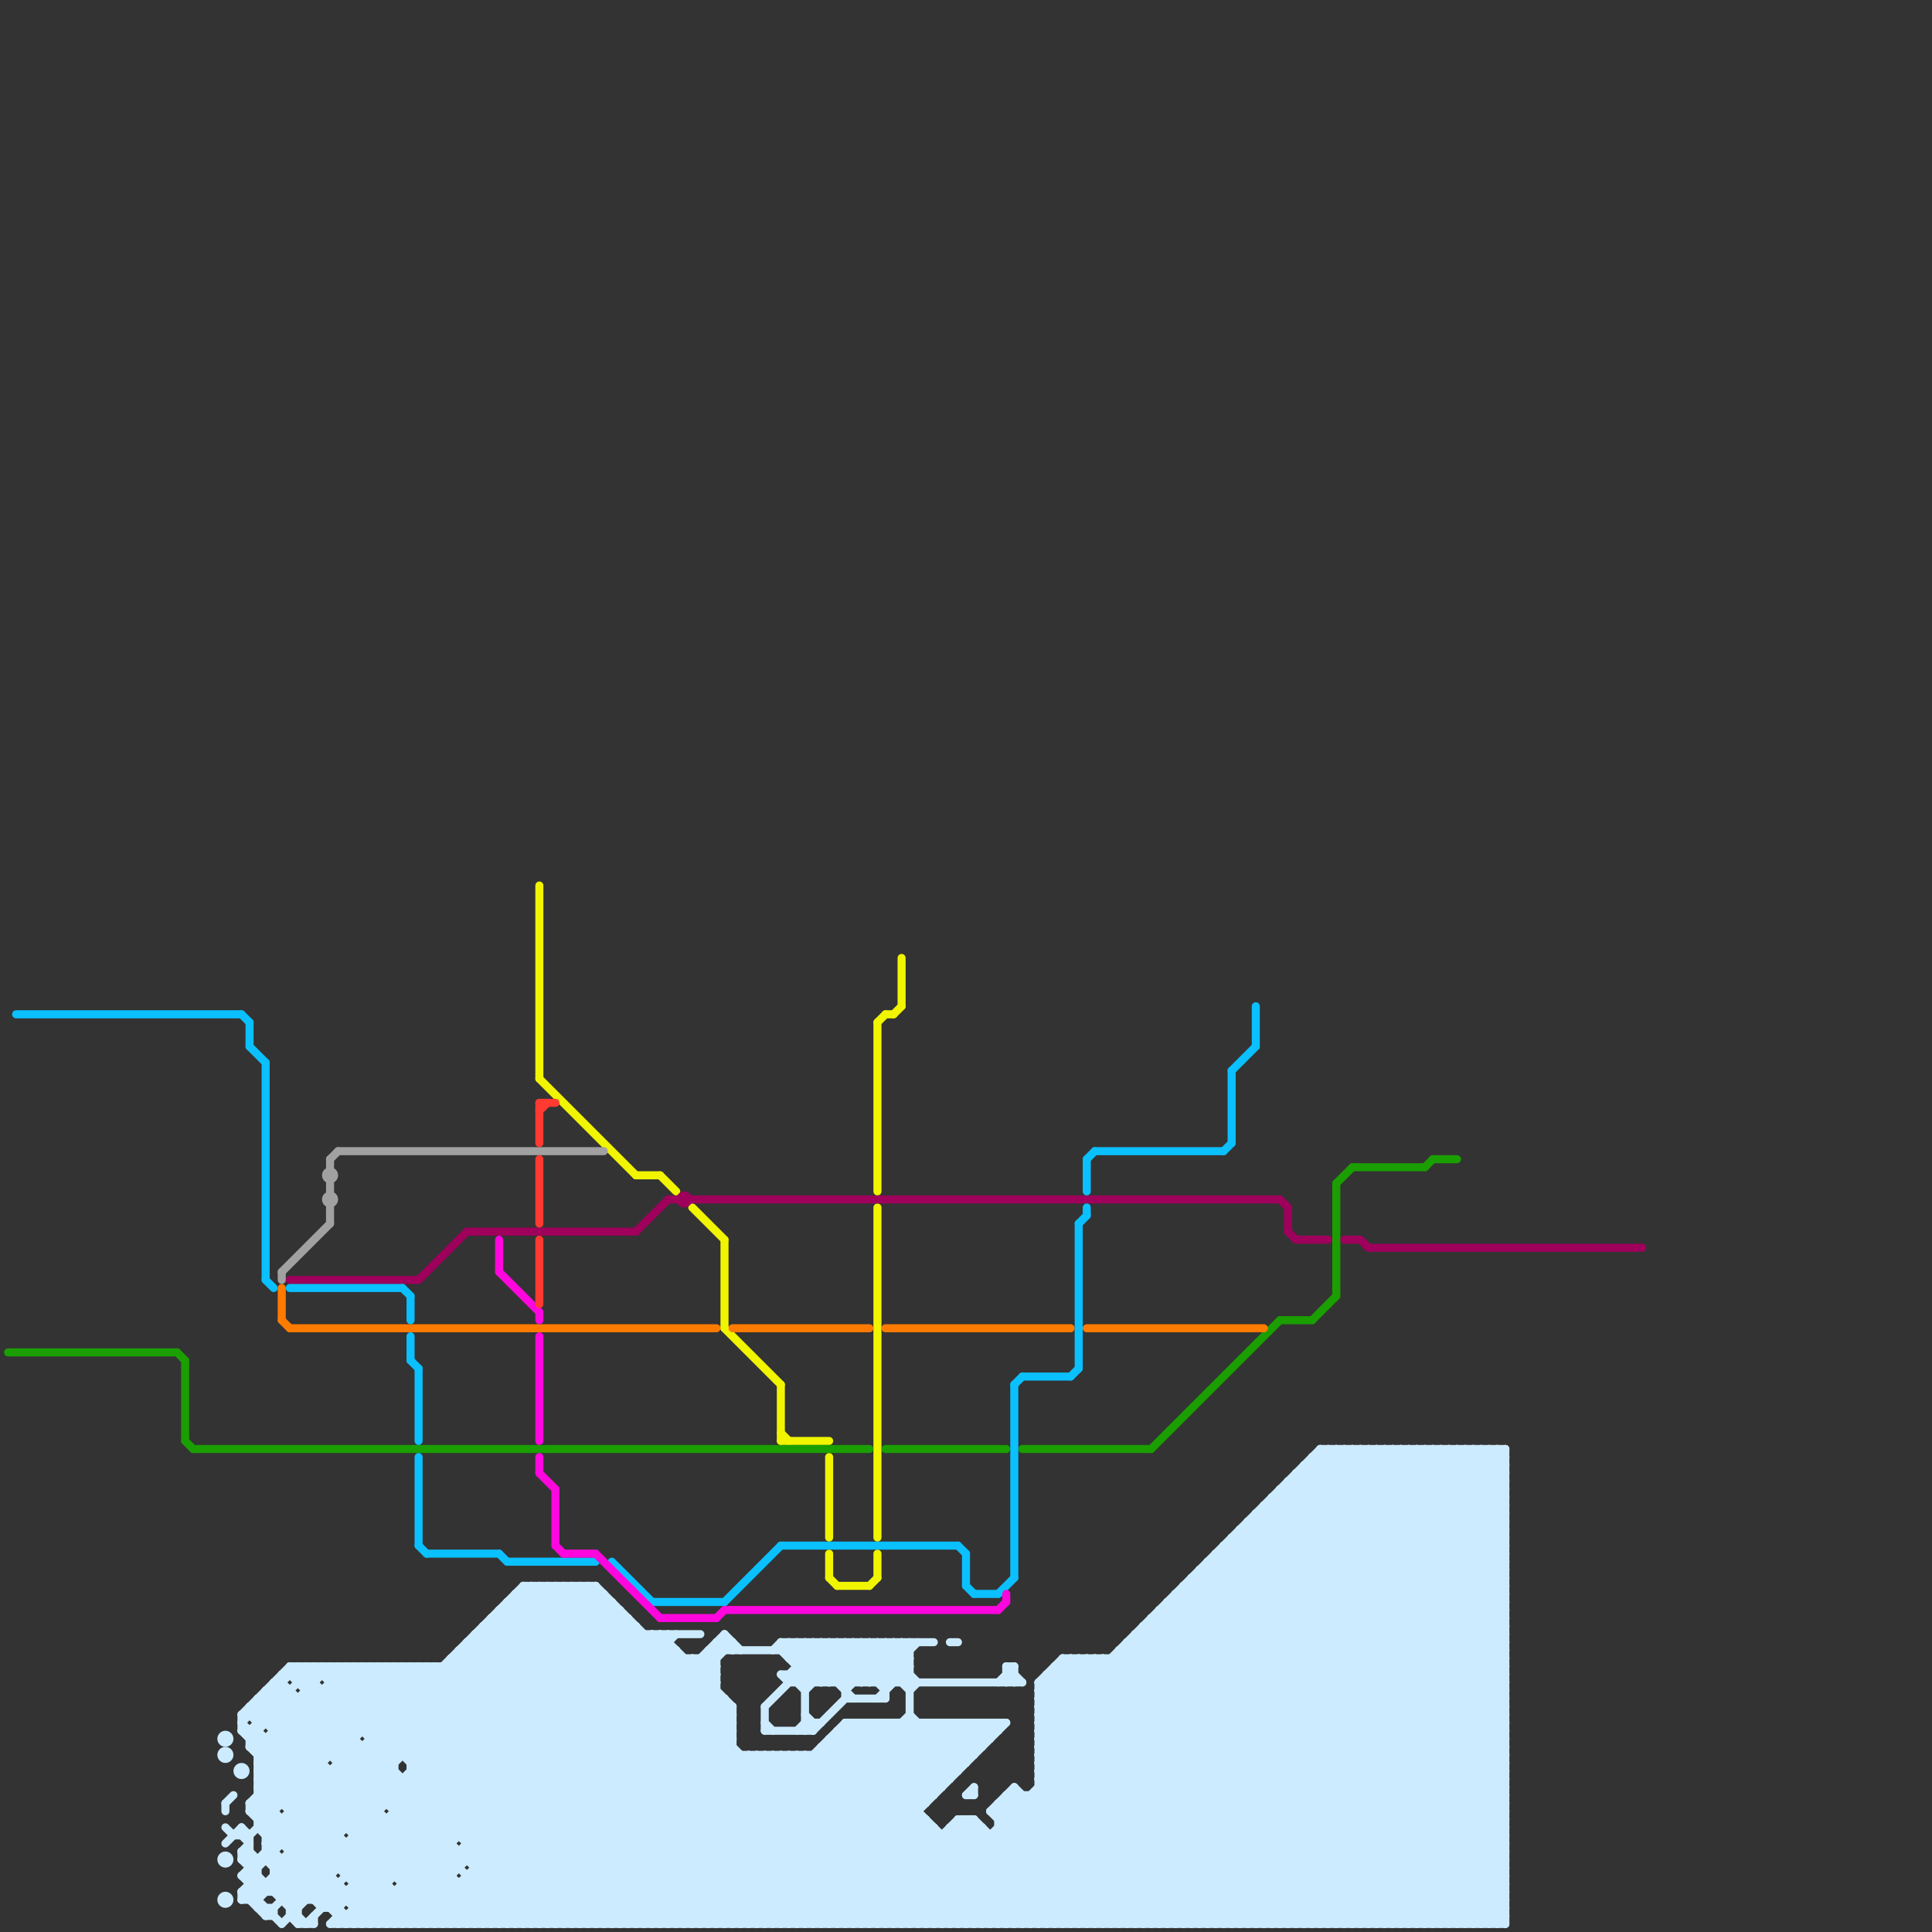 
<svg version="1.1" xmlns="http://www.w3.org/2000/svg" viewBox="0 0 240 240">
<rect x="0" y="0" width="240" height="240" fill="#333333" stroke="none"/>
<style>text { font: 1px Helvetica; font-weight: 600; white-space: pre; dominant-baseline: central; } line { stroke-width: 1; fill: none; stroke-linecap: round; stroke-linejoin: round; } .c0 { stroke: #ccebff } .c1 { stroke: #f1f500 } .c2 { stroke: #1a9e00 } .c3 { stroke: #9e005c } .c4 { stroke: #ff7b00 } .c5 { stroke: #a1a1a1 } .c6 { stroke: #0ac0ff } .c7 { stroke: #fe06dd } .c8 { stroke: #ff3a30 } .w1 { stroke-width: 1; }.l1 { stroke-dasharray: 1 1.5; stroke-linecap: square; }</style><defs><g id="ct-xf"><circle r="0.5" fill="#fff" stroke="#000" stroke-width="0.2"/></g><g id="ct"><circle r="0.5" fill="#fff" stroke="#000" stroke-width="0.1"/></g></defs><line class="c0 " x1="72" y1="239" x2="93" y2="218"/><line class="c0 " x1="132" y1="207" x2="164" y2="239"/><line class="c0 " x1="182" y1="180" x2="182" y2="239"/><line class="c0 " x1="34" y1="234" x2="37" y2="237"/><line class="c0 " x1="46" y1="207" x2="46" y2="239"/><line class="c0 " x1="156" y1="188" x2="156" y2="239"/><line class="c0 " x1="42" y1="220" x2="61" y2="239"/><line class="c0 " x1="48" y1="207" x2="80" y2="239"/><line class="c0 " x1="150" y1="194" x2="150" y2="239"/><line class="c0 " x1="100" y1="209" x2="105" y2="204"/><line class="c0 " x1="107" y1="214" x2="107" y2="239"/><line class="c0 " x1="44" y1="237" x2="187" y2="237"/><line class="c0 " x1="98" y1="218" x2="119" y2="239"/><line class="c0 " x1="164" y1="181" x2="187" y2="204"/><line class="c0 " x1="44" y1="233" x2="77" y2="200"/><line class="c0 " x1="43" y1="232" x2="76" y2="199"/><line class="c0 " x1="166" y1="180" x2="166" y2="239"/><line class="c0 " x1="103" y1="216" x2="123" y2="216"/><line class="c0 " x1="105" y1="204" x2="105" y2="211"/><line class="c0 " x1="117" y1="239" x2="176" y2="180"/><line class="c0 " x1="151" y1="193" x2="151" y2="239"/><line class="c0 " x1="82" y1="203" x2="91" y2="212"/><line class="c0 " x1="119" y1="226" x2="132" y2="239"/><line class="c0 " x1="65" y1="197" x2="65" y2="239"/><line class="c0 " x1="119" y1="214" x2="119" y2="220"/><line class="c0 " x1="45" y1="207" x2="45" y2="215"/><line class="c0 " x1="86" y1="206" x2="89" y2="209"/><line class="c0 " x1="136" y1="206" x2="169" y2="239"/><line class="c0 " x1="181" y1="180" x2="187" y2="186"/><line class="c0 " x1="119" y1="239" x2="178" y2="180"/><line class="c0 " x1="129" y1="214" x2="187" y2="214"/><line class="c0 " x1="132" y1="206" x2="132" y2="239"/><line class="c0 " x1="129" y1="216" x2="187" y2="216"/><line class="c0 " x1="32" y1="211" x2="32" y2="227"/><line class="c0 " x1="103" y1="217" x2="125" y2="239"/><line class="c0 " x1="124" y1="224" x2="187" y2="224"/><line class="c0 " x1="129" y1="213" x2="136" y2="206"/><line class="c0 " x1="43" y1="207" x2="75" y2="239"/><line class="c0 " x1="121" y1="214" x2="121" y2="218"/><line class="c0 " x1="31" y1="236" x2="70" y2="197"/><line class="c0 " x1="61" y1="202" x2="98" y2="239"/><line class="c0 " x1="59" y1="233" x2="65" y2="239"/><line class="c0 " x1="128" y1="223" x2="144" y2="239"/><line class="c0 " x1="93" y1="218" x2="114" y2="239"/><line class="c0 " x1="165" y1="239" x2="187" y2="217"/><line class="c0 " x1="158" y1="187" x2="187" y2="216"/><line class="c0 " x1="135" y1="239" x2="187" y2="187"/><line class="c0 " x1="94" y1="239" x2="119" y2="214"/><line class="c0 " x1="49" y1="239" x2="83" y2="205"/><line class="c0 " x1="33" y1="230" x2="40" y2="237"/><line class="c0 " x1="40" y1="207" x2="72" y2="239"/><line class="c0 " x1="152" y1="192" x2="152" y2="239"/><line class="c0 " x1="161" y1="184" x2="187" y2="210"/><line class="c0 " x1="179" y1="180" x2="179" y2="239"/><line class="c0 " x1="110" y1="209" x2="113" y2="206"/><line class="c0 " x1="39" y1="238" x2="39" y2="239"/><line class="c0 " x1="184" y1="239" x2="187" y2="236"/><line class="c0 " x1="42" y1="239" x2="79" y2="202"/><line class="c0 " x1="149" y1="196" x2="187" y2="234"/><line class="c0 " x1="95" y1="239" x2="120" y2="214"/><line class="c0 " x1="131" y1="207" x2="187" y2="207"/><line class="c0 " x1="149" y1="195" x2="149" y2="239"/><line class="c0 " x1="106" y1="204" x2="106" y2="209"/><line class="c0 " x1="89" y1="239" x2="114" y2="214"/><line class="c0 " x1="154" y1="239" x2="187" y2="206"/><line class="c0 " x1="95" y1="215" x2="101" y2="215"/><line class="c0 " x1="40" y1="210" x2="40" y2="237"/><line class="c0 " x1="103" y1="216" x2="126" y2="239"/><line class="c0 " x1="110" y1="239" x2="122" y2="227"/><line class="c0 " x1="129" y1="221" x2="170" y2="180"/><line class="c0 " x1="183" y1="180" x2="183" y2="239"/><line class="c0 " x1="104" y1="215" x2="128" y2="239"/><line class="c0 " x1="185" y1="180" x2="187" y2="182"/><line class="c0 " x1="33" y1="216" x2="33" y2="231"/><line class="c0 " x1="146" y1="198" x2="146" y2="239"/><line class="c0 " x1="111" y1="239" x2="122" y2="228"/><line class="c0 " x1="30" y1="235" x2="187" y2="235"/><line class="c0 " x1="153" y1="191" x2="187" y2="191"/><line class="c0 " x1="103" y1="239" x2="115" y2="227"/><line class="c0 " x1="92" y1="218" x2="92" y2="239"/><line class="c0 " x1="185" y1="180" x2="185" y2="239"/><line class="c0 " x1="36" y1="208" x2="56" y2="228"/><line class="c0 " x1="185" y1="239" x2="187" y2="237"/><line class="c0 " x1="111" y1="214" x2="118" y2="221"/><line class="c0 " x1="144" y1="200" x2="144" y2="239"/><line class="c0 " x1="92" y1="239" x2="117" y2="214"/><line class="c0 " x1="50" y1="207" x2="50" y2="218"/><line class="c0 " x1="94" y1="218" x2="94" y2="239"/><line class="c0 " x1="68" y1="239" x2="91" y2="216"/><line class="c0 " x1="144" y1="200" x2="187" y2="200"/><line class="c0 " x1="129" y1="215" x2="164" y2="180"/><line class="c0 " x1="183" y1="239" x2="187" y2="235"/><line class="c0 " x1="36" y1="224" x2="40" y2="220"/><line class="c0 " x1="154" y1="190" x2="187" y2="223"/><line class="c0 " x1="129" y1="216" x2="152" y2="239"/><line class="c0 " x1="30" y1="227" x2="30" y2="228"/><line class="c0 " x1="174" y1="239" x2="187" y2="226"/><line class="c0 " x1="161" y1="183" x2="187" y2="183"/><line class="c0 " x1="164" y1="180" x2="187" y2="203"/><line class="c0 " x1="133" y1="206" x2="133" y2="239"/><line class="c0 " x1="33" y1="238" x2="42" y2="229"/><line class="c0 " x1="31" y1="224" x2="46" y2="239"/><line class="c0 " x1="129" y1="219" x2="149" y2="239"/><line class="c0 " x1="146" y1="199" x2="186" y2="239"/><line class="c0 " x1="87" y1="206" x2="89" y2="208"/><line class="c0 " x1="108" y1="214" x2="116" y2="222"/><line class="c0 " x1="31" y1="213" x2="32" y2="214"/><line class="c0 " x1="62" y1="239" x2="90" y2="211"/><line class="c0 " x1="129" y1="222" x2="187" y2="222"/><line class="c0 " x1="122" y1="239" x2="181" y2="180"/><line class="c0 " x1="58" y1="233" x2="187" y2="233"/><line class="c0 " x1="135" y1="206" x2="135" y2="239"/><line class="c0 " x1="54" y1="207" x2="86" y2="239"/><line class="c0 " x1="129" y1="220" x2="148" y2="239"/><line class="c0 " x1="36" y1="210" x2="36" y2="238"/><line class="c0 " x1="56" y1="206" x2="56" y2="239"/><line class="c0 " x1="118" y1="227" x2="118" y2="239"/><line class="c0 " x1="34" y1="216" x2="57" y2="239"/><line class="c0 " x1="47" y1="207" x2="47" y2="239"/><line class="c0 " x1="152" y1="193" x2="187" y2="228"/><line class="c0 " x1="98" y1="209" x2="127" y2="209"/><line class="c0 " x1="63" y1="200" x2="102" y2="239"/><line class="c0 " x1="44" y1="229" x2="48" y2="233"/><line class="c0 " x1="112" y1="204" x2="112" y2="209"/><line class="c0 " x1="31" y1="212" x2="58" y2="239"/><line class="c0 " x1="43" y1="207" x2="43" y2="227"/><line class="c0 " x1="33" y1="210" x2="33" y2="214"/><line class="c0 " x1="164" y1="180" x2="187" y2="180"/><line class="c0 " x1="97" y1="239" x2="122" y2="214"/><line class="c0 " x1="138" y1="206" x2="138" y2="239"/><line class="c0 " x1="180" y1="180" x2="180" y2="239"/><line class="c0 " x1="132" y1="206" x2="165" y2="239"/><line class="c0 " x1="49" y1="225" x2="114" y2="225"/><line class="c0 " x1="32" y1="237" x2="34" y2="237"/><line class="c0 " x1="108" y1="239" x2="121" y2="226"/><line class="c0 " x1="168" y1="239" x2="187" y2="220"/><line class="c0 " x1="159" y1="185" x2="187" y2="213"/><line class="c0 " x1="186" y1="180" x2="187" y2="181"/><line class="c0 " x1="30" y1="236" x2="32" y2="236"/><line class="c0 " x1="129" y1="211" x2="157" y2="239"/><line class="c0 " x1="31" y1="216" x2="44" y2="216"/><line class="c0 " x1="125" y1="208" x2="126" y2="209"/><line class="c0 " x1="88" y1="239" x2="113" y2="214"/><line class="c0 " x1="99" y1="215" x2="100" y2="214"/><line class="c0 " x1="98" y1="208" x2="102" y2="204"/><line class="c0 " x1="82" y1="239" x2="107" y2="214"/><line class="c0 " x1="31" y1="232" x2="32" y2="232"/><line class="c0 " x1="33" y1="210" x2="47" y2="224"/><line class="c0 " x1="31" y1="225" x2="49" y2="207"/><line class="c0 " x1="98" y1="239" x2="123" y2="214"/><line class="c0 " x1="168" y1="180" x2="187" y2="199"/><line class="c0 " x1="73" y1="197" x2="91" y2="215"/><line class="c0 " x1="152" y1="192" x2="187" y2="227"/><line class="c0 " x1="151" y1="239" x2="187" y2="203"/><line class="c0 " x1="149" y1="195" x2="187" y2="233"/><line class="c0 " x1="148" y1="196" x2="187" y2="196"/><line class="c0 " x1="186" y1="180" x2="186" y2="239"/><line class="c0 " x1="98" y1="204" x2="103" y2="209"/><line class="c0 " x1="59" y1="232" x2="187" y2="232"/><line class="c0 " x1="95" y1="218" x2="95" y2="239"/><line class="c0 " x1="33" y1="228" x2="44" y2="217"/><line class="c0 " x1="32" y1="221" x2="46" y2="207"/><line class="c0 " x1="129" y1="209" x2="132" y2="206"/><line class="c0 " x1="145" y1="200" x2="184" y2="239"/><line class="c0 " x1="60" y1="202" x2="60" y2="239"/><line class="c0 " x1="118" y1="214" x2="118" y2="221"/><line class="c0 " x1="56" y1="239" x2="91" y2="204"/><line class="c0 " x1="104" y1="215" x2="104" y2="239"/><line class="c0 " x1="118" y1="214" x2="121" y2="217"/><line class="c0 " x1="80" y1="203" x2="80" y2="239"/><line class="c0 " x1="120" y1="214" x2="122" y2="216"/><line class="c0 " x1="41" y1="210" x2="49" y2="218"/><line class="c0 " x1="97" y1="218" x2="97" y2="239"/><line class="c0 " x1="175" y1="180" x2="175" y2="239"/><line class="c0 " x1="33" y1="210" x2="36" y2="210"/><line class="c0 " x1="36" y1="231" x2="44" y2="239"/><line class="c0 " x1="30" y1="231" x2="38" y2="239"/><line class="c0 " x1="163" y1="181" x2="187" y2="181"/><line class="c0 " x1="32" y1="220" x2="45" y2="207"/><line class="c0 " x1="30" y1="235" x2="30" y2="236"/><line class="c0 " x1="85" y1="239" x2="110" y2="214"/><line class="c0 " x1="56" y1="207" x2="88" y2="239"/><line class="c0 " x1="39" y1="207" x2="39" y2="236"/><line class="c0 " x1="34" y1="232" x2="69" y2="197"/><line class="c0 " x1="107" y1="209" x2="112" y2="204"/><line class="c0 " x1="41" y1="237" x2="77" y2="201"/><line class="c0 " x1="81" y1="203" x2="81" y2="239"/><line class="c0 " x1="121" y1="214" x2="123" y2="216"/><line class="c0 " x1="125" y1="207" x2="127" y2="209"/><line class="c0 " x1="130" y1="209" x2="160" y2="239"/><line class="c0 " x1="136" y1="206" x2="136" y2="239"/><line class="c0 " x1="128" y1="239" x2="187" y2="180"/><line class="c0 " x1="105" y1="214" x2="125" y2="214"/><line class="c0 " x1="30" y1="215" x2="42" y2="227"/><line class="c0 " x1="42" y1="219" x2="49" y2="219"/><line class="c0 " x1="32" y1="218" x2="121" y2="218"/><line class="c0 " x1="60" y1="202" x2="79" y2="202"/><line class="c0 " x1="170" y1="180" x2="170" y2="239"/><line class="c0 " x1="63" y1="199" x2="76" y2="199"/><line class="c0 " x1="154" y1="190" x2="187" y2="190"/><line class="c0 " x1="109" y1="204" x2="114" y2="209"/><line class="c0 " x1="131" y1="207" x2="163" y2="239"/><line class="c0 " x1="118" y1="227" x2="130" y2="239"/><line class="c0 " x1="66" y1="197" x2="108" y2="239"/><line class="c0 " x1="162" y1="182" x2="187" y2="207"/><line class="c0 " x1="64" y1="198" x2="75" y2="198"/><line class="c0 " x1="172" y1="180" x2="187" y2="195"/><line class="c0 " x1="102" y1="209" x2="107" y2="204"/><line class="c0 " x1="32" y1="212" x2="59" y2="239"/><line class="c0 " x1="34" y1="233" x2="37" y2="236"/><line class="c0 " x1="40" y1="236" x2="76" y2="200"/><line class="c0 " x1="30" y1="233" x2="32" y2="235"/><line class="c0 " x1="159" y1="185" x2="187" y2="185"/><line class="c0 " x1="123" y1="225" x2="187" y2="225"/><line class="c0 " x1="131" y1="208" x2="162" y2="239"/><line class="c0 " x1="58" y1="239" x2="89" y2="208"/><line class="c0 " x1="164" y1="239" x2="187" y2="216"/><line class="c0 " x1="129" y1="214" x2="137" y2="206"/><line class="c0 " x1="146" y1="198" x2="187" y2="239"/><line class="c0 " x1="157" y1="187" x2="157" y2="239"/><line class="c0 " x1="95" y1="214" x2="96" y2="215"/><line class="c0 " x1="125" y1="208" x2="126" y2="208"/><line class="c0 " x1="160" y1="184" x2="160" y2="239"/><line class="c0 " x1="162" y1="239" x2="187" y2="214"/><line class="c0 " x1="144" y1="239" x2="187" y2="196"/><line class="c0 " x1="74" y1="197" x2="91" y2="214"/><line class="c0 " x1="100" y1="215" x2="101" y2="214"/><line class="c0 " x1="62" y1="200" x2="77" y2="200"/><line class="c0 " x1="135" y1="206" x2="168" y2="239"/><line class="c0 " x1="98" y1="206" x2="100" y2="204"/><line class="c0 " x1="56" y1="206" x2="89" y2="239"/><line class="c0 " x1="85" y1="206" x2="85" y2="239"/><line class="c0 " x1="129" y1="218" x2="167" y2="180"/><line class="c0 " x1="44" y1="227" x2="74" y2="197"/><line class="c0 " x1="119" y1="226" x2="119" y2="239"/><line class="c0 " x1="91" y1="239" x2="116" y2="214"/><line class="c0 " x1="31" y1="217" x2="32" y2="216"/><line class="c0 " x1="50" y1="207" x2="82" y2="239"/><line class="c0 " x1="162" y1="183" x2="187" y2="208"/><line class="c0 " x1="129" y1="211" x2="187" y2="211"/><line class="c0 " x1="34" y1="232" x2="57" y2="232"/><line class="c0 " x1="44" y1="207" x2="76" y2="239"/><line class="c0 " x1="129" y1="213" x2="187" y2="213"/><line class="c0 " x1="163" y1="239" x2="187" y2="215"/><line class="c0 " x1="146" y1="198" x2="187" y2="198"/><line class="c0 " x1="32" y1="226" x2="115" y2="226"/><line class="c0 " x1="30" y1="230" x2="32" y2="232"/><line class="c0 " x1="159" y1="186" x2="187" y2="214"/><line class="c0 " x1="36" y1="230" x2="187" y2="230"/><line class="c0 " x1="34" y1="237" x2="34" y2="238"/><line class="c0 " x1="48" y1="207" x2="48" y2="224"/><line class="c0 " x1="93" y1="239" x2="118" y2="214"/><line class="c0 " x1="89" y1="204" x2="90" y2="205"/><line class="c0 " x1="36" y1="226" x2="49" y2="239"/><line class="c0 " x1="138" y1="206" x2="171" y2="239"/><line class="c0 " x1="125" y1="207" x2="126" y2="207"/><line class="c0 " x1="38" y1="239" x2="42" y2="235"/><line class="c0 " x1="88" y1="206" x2="89" y2="207"/><line class="c0 " x1="123" y1="214" x2="124" y2="215"/><line class="c0 " x1="129" y1="223" x2="145" y2="239"/><line class="c0 " x1="124" y1="224" x2="139" y2="239"/><line class="c0 " x1="183" y1="180" x2="187" y2="184"/><line class="c0 " x1="98" y1="218" x2="98" y2="239"/><line class="c0 " x1="162" y1="182" x2="162" y2="239"/><line class="c0 " x1="88" y1="205" x2="113" y2="205"/><line class="c0 " x1="33" y1="234" x2="33" y2="235"/><line class="c0 " x1="176" y1="180" x2="176" y2="239"/><line class="c0 " x1="34" y1="235" x2="49" y2="220"/><line class="c0 " x1="90" y1="204" x2="91" y2="205"/><line class="c0 " x1="31" y1="215" x2="31" y2="217"/><line class="c0 " x1="77" y1="200" x2="77" y2="239"/><line class="c0 " x1="34" y1="210" x2="56" y2="232"/><line class="c0 " x1="65" y1="198" x2="106" y2="239"/><line class="c0 " x1="101" y1="204" x2="106" y2="209"/><line class="c0 " x1="98" y1="208" x2="100" y2="210"/><line class="c0 " x1="51" y1="218" x2="72" y2="197"/><line class="c0 " x1="112" y1="214" x2="112" y2="239"/><line class="c0 " x1="30" y1="214" x2="55" y2="239"/><line class="c0 " x1="150" y1="194" x2="187" y2="194"/><line class="c0 " x1="106" y1="239" x2="119" y2="226"/><line class="c0 " x1="86" y1="206" x2="86" y2="239"/><line class="c0 " x1="134" y1="239" x2="187" y2="186"/><line class="c0 " x1="32" y1="222" x2="34" y2="224"/><line class="c0 " x1="38" y1="207" x2="39" y2="208"/><line class="c0 " x1="160" y1="184" x2="187" y2="211"/><line class="c0 " x1="68" y1="197" x2="110" y2="239"/><line class="c0 " x1="35" y1="239" x2="75" y2="199"/><line class="c0 " x1="50" y1="235" x2="54" y2="239"/><line class="c0 " x1="32" y1="225" x2="50" y2="207"/><line class="c0 " x1="114" y1="214" x2="114" y2="239"/><line class="c0 " x1="151" y1="193" x2="187" y2="193"/><line class="c0 " x1="50" y1="234" x2="187" y2="234"/><line class="c0 " x1="67" y1="197" x2="109" y2="239"/><line class="c0 " x1="160" y1="239" x2="187" y2="212"/><line class="c0 " x1="42" y1="237" x2="78" y2="201"/><line class="c0 " x1="31" y1="233" x2="33" y2="235"/><line class="c0 " x1="151" y1="193" x2="187" y2="229"/><line class="c0 " x1="153" y1="191" x2="153" y2="239"/><line class="c0 " x1="69" y1="197" x2="111" y2="239"/><line class="c0 " x1="41" y1="239" x2="187" y2="239"/><line class="c0 " x1="129" y1="215" x2="153" y2="239"/><line class="c0 " x1="49" y1="226" x2="62" y2="239"/><line class="c0 " x1="31" y1="215" x2="39" y2="207"/><line class="c0 " x1="42" y1="207" x2="42" y2="232"/><line class="c0 " x1="123" y1="225" x2="126" y2="222"/><line class="c0 " x1="179" y1="239" x2="187" y2="231"/><line class="c0 " x1="149" y1="195" x2="187" y2="195"/><line class="c0 " x1="169" y1="180" x2="187" y2="198"/><line class="c0 " x1="66" y1="239" x2="91" y2="214"/><line class="c0 " x1="93" y1="218" x2="93" y2="239"/><line class="c0 " x1="44" y1="234" x2="48" y2="234"/><line class="c0 " x1="149" y1="239" x2="187" y2="201"/><line class="c0 " x1="129" y1="218" x2="150" y2="239"/><line class="c0 " x1="60" y1="239" x2="89" y2="210"/><line class="c0 " x1="33" y1="228" x2="42" y2="228"/><line class="c0 " x1="50" y1="221" x2="50" y2="239"/><line class="c0 " x1="105" y1="214" x2="105" y2="239"/><line class="c0 " x1="150" y1="195" x2="187" y2="232"/><line class="c0 " x1="129" y1="212" x2="135" y2="206"/><line class="c0 " x1="41" y1="220" x2="41" y2="237"/><line class="c0 " x1="110" y1="204" x2="110" y2="211"/><line class="c0 " x1="57" y1="206" x2="90" y2="239"/><line class="c0 " x1="51" y1="221" x2="69" y2="239"/><line class="c0 " x1="124" y1="227" x2="136" y2="239"/><line class="c0 " x1="145" y1="199" x2="185" y2="239"/><line class="c0 " x1="138" y1="239" x2="187" y2="190"/><line class="c0 " x1="140" y1="205" x2="174" y2="239"/><line class="c0 " x1="28" y1="229" x2="30" y2="227"/><line class="c0 " x1="61" y1="239" x2="89" y2="211"/><line class="c0 " x1="137" y1="239" x2="187" y2="189"/><line class="c0 " x1="95" y1="212" x2="95" y2="215"/><line class="c0 " x1="141" y1="203" x2="141" y2="239"/><line class="c0 " x1="125" y1="223" x2="187" y2="223"/><line class="c0 " x1="105" y1="204" x2="110" y2="209"/><line class="c0 " x1="36" y1="207" x2="36" y2="208"/><line class="c0 " x1="30" y1="228" x2="31" y2="229"/><line class="c0 " x1="113" y1="204" x2="113" y2="239"/><line class="c0 " x1="41" y1="209" x2="89" y2="209"/><line class="c0 " x1="109" y1="204" x2="109" y2="209"/><line class="c0 " x1="126" y1="222" x2="126" y2="239"/><line class="c0 " x1="155" y1="189" x2="155" y2="239"/><line class="c0 " x1="127" y1="223" x2="127" y2="239"/><line class="c0 " x1="116" y1="214" x2="116" y2="223"/><line class="c0 " x1="112" y1="209" x2="113" y2="208"/><line class="c0 " x1="178" y1="239" x2="187" y2="230"/><line class="c0 " x1="28" y1="224" x2="29" y2="223"/><line class="c0 " x1="56" y1="206" x2="89" y2="206"/><line class="c0 " x1="148" y1="239" x2="187" y2="200"/><line class="c0 " x1="75" y1="239" x2="96" y2="218"/><line class="c0 " x1="32" y1="222" x2="117" y2="222"/><line class="c0 " x1="129" y1="210" x2="187" y2="210"/><line class="c0 " x1="71" y1="197" x2="71" y2="239"/><line class="c0 " x1="129" y1="212" x2="187" y2="212"/><line class="c0 " x1="84" y1="205" x2="84" y2="239"/><line class="c0 " x1="111" y1="204" x2="111" y2="209"/><line class="c0 " x1="59" y1="231" x2="84" y2="206"/><line class="c0 " x1="169" y1="239" x2="187" y2="221"/><line class="c0 " x1="172" y1="180" x2="172" y2="239"/><line class="c0 " x1="35" y1="231" x2="35" y2="236"/><line class="c0 " x1="186" y1="239" x2="187" y2="238"/><line class="c0 " x1="60" y1="203" x2="96" y2="239"/><line class="c0 " x1="118" y1="228" x2="129" y2="239"/><line class="c0 " x1="120" y1="223" x2="121" y2="222"/><line class="c0 " x1="36" y1="238" x2="37" y2="239"/><line class="c0 " x1="37" y1="207" x2="37" y2="209"/><line class="c0 " x1="73" y1="197" x2="73" y2="239"/><line class="c0 " x1="112" y1="239" x2="171" y2="180"/><line class="c0 " x1="102" y1="204" x2="107" y2="209"/><line class="c0 " x1="69" y1="239" x2="91" y2="217"/><line class="c0 " x1="167" y1="239" x2="187" y2="219"/><line class="c0 " x1="41" y1="239" x2="42" y2="238"/><line class="c0 " x1="32" y1="220" x2="51" y2="239"/><line class="c0 " x1="127" y1="239" x2="186" y2="180"/><line class="c0 " x1="107" y1="239" x2="120" y2="226"/><line class="c0 " x1="166" y1="239" x2="187" y2="218"/><line class="c0 " x1="33" y1="229" x2="43" y2="239"/><line class="c0 " x1="88" y1="205" x2="89" y2="206"/><line class="c0 " x1="129" y1="214" x2="154" y2="239"/><line class="c0 " x1="114" y1="239" x2="173" y2="180"/><line class="c0 " x1="132" y1="206" x2="187" y2="206"/><line class="c0 " x1="37" y1="207" x2="49" y2="219"/><line class="c0 " x1="110" y1="204" x2="113" y2="207"/><line class="c0 " x1="140" y1="204" x2="187" y2="204"/><line class="c0 " x1="124" y1="209" x2="126" y2="207"/><line class="c0 " x1="122" y1="227" x2="122" y2="239"/><line class="c0 " x1="63" y1="239" x2="90" y2="212"/><line class="c0 " x1="52" y1="239" x2="85" y2="206"/><line class="c0 " x1="155" y1="239" x2="187" y2="207"/><line class="c0 " x1="104" y1="204" x2="104" y2="209"/><line class="c0 " x1="125" y1="223" x2="125" y2="239"/><line class="c0 " x1="30" y1="230" x2="31" y2="230"/><line class="c0 " x1="118" y1="204" x2="119" y2="204"/><line class="c0 " x1="54" y1="207" x2="54" y2="239"/><line class="c0 " x1="109" y1="214" x2="117" y2="222"/><line class="c0 " x1="160" y1="185" x2="187" y2="212"/><line class="c0 " x1="117" y1="228" x2="117" y2="239"/><line class="c0 " x1="30" y1="213" x2="36" y2="207"/><line class="c0 " x1="108" y1="209" x2="113" y2="204"/><line class="c0 " x1="45" y1="239" x2="81" y2="203"/><line class="c0 " x1="144" y1="200" x2="183" y2="239"/><line class="c0 " x1="142" y1="203" x2="178" y2="239"/><line class="c0 " x1="34" y1="209" x2="35" y2="209"/><line class="c0 " x1="100" y1="204" x2="100" y2="215"/><line class="c0 " x1="126" y1="207" x2="126" y2="209"/><line class="c0 " x1="50" y1="233" x2="80" y2="203"/><line class="c0 " x1="99" y1="204" x2="99" y2="209"/><line class="c0 " x1="105" y1="210" x2="111" y2="204"/><line class="c0 " x1="177" y1="180" x2="177" y2="239"/><line class="c0 " x1="125" y1="239" x2="184" y2="180"/><line class="c0 " x1="58" y1="234" x2="63" y2="239"/><line class="c0 " x1="33" y1="230" x2="34" y2="230"/><line class="c0 " x1="28" y1="227" x2="29" y2="228"/><line class="c0 " x1="142" y1="202" x2="187" y2="202"/><line class="c0 " x1="143" y1="202" x2="180" y2="239"/><line class="c0 " x1="64" y1="198" x2="64" y2="239"/><line class="c0 " x1="65" y1="197" x2="74" y2="197"/><line class="c0 " x1="37" y1="211" x2="37" y2="239"/><line class="c0 " x1="30" y1="215" x2="32" y2="215"/><line class="c0 " x1="46" y1="217" x2="68" y2="239"/><line class="c0 " x1="110" y1="214" x2="110" y2="239"/><line class="c0 " x1="178" y1="180" x2="178" y2="239"/><line class="c0 " x1="31" y1="228" x2="52" y2="207"/><line class="c0 " x1="129" y1="222" x2="146" y2="239"/><line class="c0 " x1="124" y1="228" x2="135" y2="239"/><line class="c0 " x1="99" y1="208" x2="100" y2="209"/><line class="c0 " x1="46" y1="216" x2="91" y2="216"/><line class="c0 " x1="128" y1="223" x2="128" y2="239"/><line class="c0 " x1="112" y1="204" x2="113" y2="205"/><line class="c0 " x1="99" y1="218" x2="120" y2="239"/><line class="c0 " x1="65" y1="197" x2="107" y2="239"/><line class="c0 " x1="37" y1="208" x2="38" y2="207"/><line class="c0 " x1="36" y1="238" x2="37" y2="238"/><line class="c0 " x1="31" y1="225" x2="42" y2="236"/><line class="c0 " x1="165" y1="180" x2="187" y2="202"/><line class="c0 " x1="142" y1="202" x2="179" y2="239"/><line class="c0 " x1="101" y1="218" x2="122" y2="239"/><line class="c0 " x1="174" y1="180" x2="187" y2="193"/><line class="c0 " x1="154" y1="190" x2="154" y2="239"/><line class="c0 " x1="178" y1="180" x2="187" y2="189"/><line class="c0 " x1="78" y1="239" x2="99" y2="218"/><line class="c0 " x1="129" y1="218" x2="187" y2="218"/><line class="c0 " x1="64" y1="198" x2="105" y2="239"/><line class="c0 " x1="58" y1="229" x2="187" y2="229"/><line class="c0 " x1="129" y1="220" x2="187" y2="220"/><line class="c0 " x1="74" y1="197" x2="74" y2="239"/><line class="c0 " x1="147" y1="198" x2="187" y2="238"/><line class="c0 " x1="38" y1="210" x2="89" y2="210"/><line class="c0 " x1="100" y1="218" x2="121" y2="239"/><line class="c0 " x1="70" y1="239" x2="91" y2="218"/><line class="c0 " x1="153" y1="239" x2="187" y2="205"/><line class="c0 " x1="102" y1="217" x2="102" y2="239"/><line class="c0 " x1="44" y1="207" x2="44" y2="239"/><line class="c0 " x1="32" y1="236" x2="71" y2="197"/><line class="c0 " x1="141" y1="239" x2="187" y2="193"/><line class="c0 " x1="113" y1="214" x2="119" y2="220"/><line class="c0 " x1="32" y1="214" x2="91" y2="214"/><line class="c0 " x1="120" y1="239" x2="179" y2="180"/><line class="c0 " x1="87" y1="239" x2="113" y2="213"/><line class="c0 " x1="51" y1="219" x2="73" y2="197"/><line class="c0 " x1="28" y1="224" x2="28" y2="225"/><line class="c0 " x1="75" y1="198" x2="75" y2="239"/><line class="c0 " x1="90" y1="211" x2="90" y2="239"/><line class="c0 " x1="32" y1="224" x2="47" y2="239"/><line class="c0 " x1="129" y1="210" x2="133" y2="206"/><line class="c0 " x1="113" y1="239" x2="172" y2="180"/><line class="c0 " x1="34" y1="209" x2="34" y2="235"/><line class="c0 " x1="52" y1="207" x2="84" y2="239"/><line class="c0 " x1="30" y1="213" x2="91" y2="213"/><line class="c0 " x1="105" y1="214" x2="115" y2="224"/><line class="c0 " x1="30" y1="230" x2="31" y2="229"/><line class="c0 " x1="36" y1="237" x2="47" y2="226"/><line class="c0 " x1="39" y1="207" x2="71" y2="239"/><line class="c0 " x1="109" y1="239" x2="121" y2="227"/><line class="c0 " x1="35" y1="209" x2="57" y2="231"/><line class="c0 " x1="115" y1="239" x2="174" y2="180"/><line class="c0 " x1="31" y1="230" x2="32" y2="231"/><line class="c0 " x1="32" y1="219" x2="40" y2="219"/><line class="c0 " x1="126" y1="222" x2="143" y2="239"/><line class="c0 " x1="53" y1="207" x2="85" y2="239"/><line class="c0 " x1="107" y1="204" x2="107" y2="209"/><line class="c0 " x1="158" y1="186" x2="187" y2="215"/><line class="c0 " x1="101" y1="204" x2="101" y2="209"/><line class="c0 " x1="61" y1="201" x2="99" y2="239"/><line class="c0 " x1="157" y1="187" x2="187" y2="187"/><line class="c0 " x1="168" y1="180" x2="168" y2="239"/><line class="c0 " x1="32" y1="219" x2="44" y2="207"/><line class="c0 " x1="139" y1="239" x2="187" y2="191"/><line class="c0 " x1="157" y1="239" x2="187" y2="209"/><line class="c0 " x1="48" y1="239" x2="84" y2="203"/><line class="c0 " x1="97" y1="208" x2="113" y2="208"/><line class="c0 " x1="122" y1="214" x2="123" y2="215"/><line class="c0 " x1="73" y1="239" x2="94" y2="218"/><line class="c0 " x1="30" y1="227" x2="31" y2="228"/><line class="c0 " x1="161" y1="183" x2="187" y2="209"/><line class="c0 " x1="125" y1="207" x2="125" y2="209"/><line class="c0 " x1="176" y1="180" x2="187" y2="191"/><line class="c0 " x1="182" y1="180" x2="187" y2="185"/><line class="c0 " x1="61" y1="201" x2="61" y2="239"/><line class="c0 " x1="102" y1="204" x2="102" y2="209"/><line class="c0 " x1="62" y1="201" x2="100" y2="239"/><line class="c0 " x1="31" y1="224" x2="48" y2="207"/><line class="c0 " x1="97" y1="205" x2="98" y2="204"/><line class="c0 " x1="81" y1="203" x2="91" y2="213"/><line class="c0 " x1="124" y1="226" x2="127" y2="223"/><line class="c0 " x1="158" y1="239" x2="187" y2="210"/><line class="c0 " x1="176" y1="239" x2="187" y2="228"/><line class="c0 " x1="139" y1="205" x2="187" y2="205"/><line class="c0 " x1="97" y1="204" x2="97" y2="205"/><line class="c0 " x1="97" y1="205" x2="101" y2="209"/><line class="c0 " x1="155" y1="189" x2="187" y2="189"/><line class="c0 " x1="30" y1="235" x2="32" y2="233"/><line class="c0 " x1="123" y1="214" x2="123" y2="216"/><line class="c0 " x1="74" y1="239" x2="95" y2="218"/><line class="c0 " x1="96" y1="205" x2="97" y2="204"/><line class="c0 " x1="31" y1="235" x2="35" y2="239"/><line class="c0 " x1="33" y1="238" x2="34" y2="238"/><line class="c0 " x1="125" y1="209" x2="126" y2="208"/><line class="c0 " x1="117" y1="214" x2="117" y2="222"/><line class="c0 " x1="115" y1="214" x2="115" y2="224"/><line class="c0 " x1="156" y1="188" x2="187" y2="188"/><line class="c0 " x1="104" y1="204" x2="110" y2="210"/><line class="c0 " x1="118" y1="239" x2="177" y2="180"/><line class="c0 " x1="129" y1="210" x2="158" y2="239"/><line class="c0 " x1="181" y1="180" x2="181" y2="239"/><line class="c0 " x1="120" y1="226" x2="133" y2="239"/><line class="c0 " x1="33" y1="229" x2="56" y2="229"/><line class="c0 " x1="150" y1="194" x2="187" y2="231"/><line class="c0 " x1="37" y1="239" x2="39" y2="239"/><line class="c0 " x1="30" y1="213" x2="30" y2="215"/><line class="c0 " x1="146" y1="239" x2="187" y2="198"/><line class="c0 " x1="104" y1="209" x2="109" y2="204"/><line class="c0 " x1="102" y1="218" x2="123" y2="239"/><line class="c0 " x1="129" y1="220" x2="169" y2="180"/><line class="c0 " x1="130" y1="208" x2="130" y2="239"/><line class="c0 " x1="34" y1="233" x2="41" y2="233"/><line class="c0 " x1="100" y1="214" x2="102" y2="214"/><line class="c0 " x1="57" y1="234" x2="57" y2="239"/><line class="c0 " x1="71" y1="239" x2="92" y2="218"/><line class="c0 " x1="31" y1="216" x2="36" y2="211"/><line class="c0 " x1="90" y1="239" x2="115" y2="214"/><line class="c0 " x1="34" y1="209" x2="64" y2="239"/><line class="c0 " x1="49" y1="207" x2="81" y2="239"/><line class="c0 " x1="51" y1="220" x2="70" y2="239"/><line class="c0 " x1="121" y1="226" x2="134" y2="239"/><line class="c0 " x1="31" y1="217" x2="91" y2="217"/><line class="c0 " x1="62" y1="200" x2="62" y2="239"/><line class="c0 " x1="32" y1="227" x2="116" y2="227"/><line class="c0 " x1="121" y1="239" x2="180" y2="180"/><line class="c0 " x1="79" y1="239" x2="100" y2="218"/><line class="c0 " x1="99" y1="204" x2="106" y2="211"/><line class="c0 " x1="134" y1="206" x2="134" y2="239"/><line class="c0 " x1="40" y1="237" x2="42" y2="237"/><line class="c0 " x1="31" y1="228" x2="31" y2="236"/><line class="c0 " x1="63" y1="199" x2="103" y2="239"/><line class="c0 " x1="30" y1="231" x2="187" y2="231"/><line class="c0 " x1="42" y1="238" x2="187" y2="238"/><line class="c0 " x1="36" y1="225" x2="47" y2="225"/><line class="c0 " x1="59" y1="203" x2="59" y2="239"/><line class="c0 " x1="129" y1="219" x2="187" y2="219"/><line class="c0 " x1="123" y1="239" x2="182" y2="180"/><line class="c0 " x1="32" y1="211" x2="90" y2="211"/><line class="c0 " x1="129" y1="221" x2="187" y2="221"/><line class="c0 " x1="31" y1="224" x2="31" y2="225"/><line class="c0 " x1="174" y1="180" x2="174" y2="239"/><line class="c0 " x1="153" y1="191" x2="187" y2="225"/><line class="c0 " x1="180" y1="180" x2="187" y2="187"/><line class="c0 " x1="165" y1="180" x2="165" y2="239"/><line class="c0 " x1="46" y1="215" x2="54" y2="207"/><line class="c0 " x1="30" y1="231" x2="31" y2="230"/><line class="c0 " x1="59" y1="239" x2="89" y2="209"/><line class="c0 " x1="44" y1="235" x2="48" y2="239"/><line class="c0 " x1="58" y1="230" x2="67" y2="239"/><line class="c0 " x1="31" y1="224" x2="115" y2="224"/><line class="c0 " x1="32" y1="215" x2="56" y2="239"/><line class="c0 " x1="55" y1="207" x2="87" y2="239"/><line class="c0 " x1="59" y1="203" x2="87" y2="203"/><line class="c0 " x1="98" y1="206" x2="113" y2="206"/><line class="c0 " x1="148" y1="196" x2="148" y2="239"/><line class="c0 " x1="44" y1="238" x2="45" y2="239"/><line class="c0 " x1="97" y1="208" x2="98" y2="209"/><line class="c0 " x1="170" y1="180" x2="187" y2="197"/><line class="c0 " x1="83" y1="239" x2="108" y2="214"/><line class="c0 " x1="35" y1="208" x2="35" y2="224"/><line class="c0 " x1="102" y1="217" x2="124" y2="239"/><line class="c0 " x1="105" y1="211" x2="110" y2="211"/><line class="c0 " x1="100" y1="210" x2="106" y2="204"/><line class="c0 " x1="42" y1="207" x2="74" y2="239"/><line class="c0 " x1="58" y1="233" x2="58" y2="239"/><line class="c0 " x1="143" y1="201" x2="181" y2="239"/><line class="c0 " x1="41" y1="208" x2="42" y2="207"/><line class="c0 " x1="96" y1="218" x2="117" y2="239"/><line class="c0 " x1="36" y1="236" x2="74" y2="198"/><line class="c0 " x1="147" y1="197" x2="187" y2="197"/><line class="c0 " x1="32" y1="217" x2="39" y2="210"/><line class="c0 " x1="44" y1="236" x2="78" y2="202"/><line class="c0 " x1="159" y1="185" x2="159" y2="239"/><line class="c0 " x1="76" y1="239" x2="97" y2="218"/><line class="c0 " x1="98" y1="205" x2="99" y2="204"/><line class="c0 " x1="84" y1="239" x2="109" y2="214"/><line class="c0 " x1="67" y1="239" x2="91" y2="215"/><line class="c0 " x1="32" y1="223" x2="41" y2="232"/><line class="c0 " x1="132" y1="239" x2="187" y2="184"/><line class="c0 " x1="143" y1="201" x2="143" y2="239"/><line class="c0 " x1="31" y1="233" x2="67" y2="197"/><line class="c0 " x1="98" y1="208" x2="98" y2="209"/><line class="c0 " x1="37" y1="209" x2="39" y2="209"/><line class="c0 " x1="86" y1="239" x2="111" y2="214"/><line class="c0 " x1="108" y1="214" x2="108" y2="239"/><line class="c0 " x1="33" y1="229" x2="65" y2="197"/><line class="c0 " x1="80" y1="239" x2="105" y2="214"/><line class="c0 " x1="45" y1="207" x2="77" y2="239"/><line class="c0 " x1="148" y1="196" x2="187" y2="235"/><line class="c0 " x1="77" y1="239" x2="98" y2="218"/><line class="c0 " x1="173" y1="239" x2="187" y2="225"/><line class="c0 " x1="172" y1="239" x2="187" y2="224"/><line class="c0 " x1="143" y1="239" x2="187" y2="195"/><line class="c0 " x1="129" y1="216" x2="165" y2="180"/><line class="c0 " x1="78" y1="201" x2="78" y2="239"/><line class="c0 " x1="181" y1="239" x2="187" y2="233"/><line class="c0 " x1="107" y1="204" x2="113" y2="210"/><line class="c0 " x1="30" y1="236" x2="32" y2="234"/><line class="c0 " x1="81" y1="239" x2="106" y2="214"/><line class="c0 " x1="112" y1="214" x2="118" y2="220"/><line class="c0 " x1="64" y1="239" x2="91" y2="212"/><line class="c0 " x1="157" y1="188" x2="187" y2="218"/><line class="c0 " x1="141" y1="203" x2="177" y2="239"/><line class="c0 " x1="51" y1="207" x2="83" y2="239"/><line class="c0 " x1="161" y1="239" x2="187" y2="213"/><line class="c0 " x1="173" y1="180" x2="187" y2="194"/><line class="c0 " x1="124" y1="227" x2="187" y2="227"/><line class="c0 " x1="171" y1="180" x2="171" y2="239"/><line class="c0 " x1="131" y1="239" x2="187" y2="183"/><line class="c0 " x1="154" y1="191" x2="187" y2="224"/><line class="c0 " x1="126" y1="223" x2="142" y2="239"/><line class="c0 " x1="30" y1="230" x2="30" y2="231"/><line class="c0 " x1="119" y1="226" x2="121" y2="226"/><line class="c0 " x1="103" y1="209" x2="108" y2="204"/><line class="c0 " x1="158" y1="186" x2="187" y2="186"/><line class="c0 " x1="82" y1="203" x2="82" y2="239"/><line class="c0 " x1="124" y1="239" x2="183" y2="180"/><line class="c0 " x1="137" y1="206" x2="137" y2="239"/><line class="c0 " x1="124" y1="225" x2="126" y2="223"/><line class="c0 " x1="180" y1="239" x2="187" y2="232"/><line class="c0 " x1="163" y1="182" x2="187" y2="206"/><line class="c0 " x1="32" y1="221" x2="118" y2="221"/><line class="c0 " x1="150" y1="239" x2="187" y2="202"/><line class="c0 " x1="55" y1="239" x2="90" y2="204"/><line class="c0 " x1="89" y1="204" x2="89" y2="239"/><line class="c0 " x1="90" y1="203" x2="92" y2="205"/><line class="c0 " x1="70" y1="197" x2="70" y2="239"/><line class="c0 " x1="126" y1="239" x2="185" y2="180"/><line class="c0 " x1="145" y1="199" x2="145" y2="239"/><line class="c0 " x1="57" y1="205" x2="57" y2="228"/><line class="c0 " x1="122" y1="214" x2="122" y2="217"/><line class="c0 " x1="119" y1="214" x2="122" y2="217"/><line class="c0 " x1="33" y1="211" x2="40" y2="218"/><line class="c0 " x1="34" y1="215" x2="91" y2="215"/><line class="c0 " x1="36" y1="237" x2="37" y2="237"/><line class="c0 " x1="177" y1="239" x2="187" y2="229"/><line class="c0 " x1="124" y1="226" x2="187" y2="226"/><line class="c0 " x1="43" y1="238" x2="43" y2="239"/><line class="c0 " x1="91" y1="212" x2="91" y2="239"/><line class="c0 " x1="99" y1="239" x2="124" y2="214"/><line class="c0 " x1="111" y1="204" x2="113" y2="206"/><line class="c0 " x1="51" y1="220" x2="119" y2="220"/><line class="c0 " x1="79" y1="202" x2="79" y2="239"/><line class="c0 " x1="134" y1="206" x2="167" y2="239"/><line class="c0 " x1="147" y1="197" x2="147" y2="239"/><line class="c0 " x1="57" y1="205" x2="84" y2="205"/><line class="c0 " x1="113" y1="210" x2="114" y2="209"/><line class="c0 " x1="58" y1="204" x2="58" y2="231"/><line class="c0 " x1="109" y1="211" x2="113" y2="207"/><line class="c0 " x1="121" y1="222" x2="121" y2="223"/><line class="c0 " x1="52" y1="207" x2="52" y2="239"/><line class="c0 " x1="124" y1="214" x2="124" y2="215"/><line class="c0 " x1="34" y1="214" x2="41" y2="207"/><line class="c0 " x1="139" y1="205" x2="139" y2="239"/><line class="c0 " x1="32" y1="220" x2="49" y2="220"/><line class="c0 " x1="184" y1="180" x2="184" y2="239"/><line class="c0 " x1="171" y1="180" x2="187" y2="196"/><line class="c0 " x1="161" y1="183" x2="161" y2="239"/><line class="c0 " x1="177" y1="180" x2="187" y2="190"/><line class="c0 " x1="125" y1="224" x2="140" y2="239"/><line class="c0 " x1="99" y1="206" x2="101" y2="204"/><line class="c0 " x1="100" y1="239" x2="125" y2="214"/><line class="c0 " x1="144" y1="201" x2="182" y2="239"/><line class="c0 " x1="105" y1="215" x2="114" y2="224"/><line class="c0 " x1="30" y1="233" x2="32" y2="233"/><line class="c0 " x1="30" y1="214" x2="37" y2="207"/><line class="c0 " x1="119" y1="227" x2="131" y2="239"/><line class="c0 " x1="46" y1="207" x2="78" y2="239"/><line class="c0 " x1="140" y1="204" x2="175" y2="239"/><line class="c0 " x1="158" y1="186" x2="158" y2="239"/><line class="c0 " x1="32" y1="222" x2="47" y2="207"/><line class="c0 " x1="147" y1="239" x2="187" y2="199"/><line class="c0 " x1="100" y1="204" x2="105" y2="209"/><line class="c0 " x1="31" y1="225" x2="34" y2="225"/><line class="c0 " x1="36" y1="229" x2="68" y2="197"/><line class="c0 " x1="87" y1="206" x2="87" y2="239"/><line class="c0 " x1="145" y1="199" x2="187" y2="199"/><line class="c0 " x1="39" y1="236" x2="41" y2="234"/><line class="c0 " x1="57" y1="205" x2="91" y2="239"/><line class="c0 " x1="101" y1="239" x2="114" y2="226"/><line class="c0 " x1="136" y1="239" x2="187" y2="188"/><line class="c0 " x1="99" y1="218" x2="99" y2="239"/><line class="c0 " x1="148" y1="197" x2="187" y2="236"/><line class="c0 " x1="162" y1="182" x2="187" y2="182"/><line class="c0 " x1="32" y1="211" x2="60" y2="239"/><line class="c0 " x1="33" y1="231" x2="38" y2="236"/><line class="c0 " x1="106" y1="214" x2="115" y2="223"/><line class="c0 " x1="99" y1="207" x2="113" y2="207"/><line class="c0 " x1="104" y1="215" x2="124" y2="215"/><line class="c0 " x1="97" y1="204" x2="102" y2="209"/><line class="c0 " x1="101" y1="218" x2="101" y2="239"/><line class="c0 " x1="115" y1="214" x2="120" y2="219"/><line class="c0 " x1="32" y1="219" x2="52" y2="239"/><line class="c0 " x1="83" y1="203" x2="83" y2="239"/><line class="c0 " x1="102" y1="239" x2="115" y2="226"/><line class="c0 " x1="59" y1="204" x2="94" y2="239"/><line class="c0 " x1="142" y1="239" x2="187" y2="194"/><line class="c0 " x1="50" y1="239" x2="84" y2="205"/><line class="c0 " x1="175" y1="180" x2="187" y2="192"/><line class="c0 " x1="124" y1="224" x2="124" y2="239"/><line class="c0 " x1="179" y1="180" x2="187" y2="188"/><line class="c0 " x1="163" y1="181" x2="163" y2="239"/><line class="c0 " x1="152" y1="192" x2="187" y2="192"/><line class="c0 " x1="60" y1="202" x2="97" y2="239"/><line class="c0 " x1="49" y1="235" x2="49" y2="239"/><line class="c0 " x1="182" y1="239" x2="187" y2="234"/><line class="c0 " x1="100" y1="213" x2="101" y2="214"/><line class="c0 " x1="152" y1="239" x2="187" y2="204"/><line class="c0 " x1="163" y1="181" x2="187" y2="205"/><line class="c0 " x1="130" y1="239" x2="187" y2="182"/><line class="c0 " x1="57" y1="230" x2="57" y2="232"/><line class="c0 " x1="101" y1="214" x2="101" y2="215"/><line class="c0 " x1="120" y1="226" x2="120" y2="239"/><line class="c0 " x1="32" y1="226" x2="51" y2="207"/><line class="c0 " x1="108" y1="204" x2="113" y2="209"/><line class="c0 " x1="53" y1="207" x2="53" y2="239"/><line class="c0 " x1="95" y1="212" x2="103" y2="204"/><line class="c0 " x1="171" y1="239" x2="187" y2="223"/><line class="c0 " x1="66" y1="197" x2="66" y2="239"/><line class="c0 " x1="170" y1="239" x2="187" y2="222"/><line class="c0 " x1="137" y1="206" x2="170" y2="239"/><line class="c0 " x1="140" y1="239" x2="187" y2="192"/><line class="c0 " x1="35" y1="235" x2="49" y2="221"/><line class="c0 " x1="36" y1="207" x2="44" y2="215"/><line class="c0 " x1="44" y1="228" x2="187" y2="228"/><line class="c0 " x1="156" y1="189" x2="187" y2="220"/><line class="c0 " x1="55" y1="207" x2="55" y2="239"/><line class="c0 " x1="121" y1="226" x2="121" y2="239"/><line class="c0 " x1="129" y1="217" x2="151" y2="239"/><line class="c0 " x1="115" y1="226" x2="115" y2="239"/><line class="c0 " x1="187" y1="180" x2="187" y2="239"/><line class="c0 " x1="139" y1="206" x2="172" y2="239"/><line class="c0 " x1="38" y1="209" x2="40" y2="207"/><line class="c0 " x1="141" y1="204" x2="176" y2="239"/><line class="c0 " x1="102" y1="217" x2="122" y2="217"/><line class="c0 " x1="173" y1="180" x2="173" y2="239"/><line class="c0 " x1="159" y1="239" x2="187" y2="211"/><line class="c0 " x1="129" y1="239" x2="187" y2="181"/><line class="c0 " x1="129" y1="211" x2="134" y2="206"/><line class="c0 " x1="155" y1="189" x2="187" y2="221"/><line class="c0 " x1="130" y1="208" x2="187" y2="208"/><line class="c0 " x1="41" y1="207" x2="73" y2="239"/><line class="c0 " x1="64" y1="199" x2="104" y2="239"/><line class="c0 " x1="103" y1="204" x2="108" y2="209"/><line class="c0 " x1="68" y1="197" x2="68" y2="239"/><line class="c0 " x1="101" y1="215" x2="105" y2="211"/><line class="c0 " x1="94" y1="218" x2="115" y2="239"/><line class="c0 " x1="35" y1="226" x2="35" y2="229"/><line class="c0 " x1="38" y1="207" x2="38" y2="236"/><line class="c0 " x1="131" y1="207" x2="131" y2="239"/><line class="c0 " x1="51" y1="219" x2="120" y2="219"/><line class="c0 " x1="58" y1="205" x2="92" y2="239"/><line class="c0 " x1="129" y1="209" x2="187" y2="209"/><line class="c0 " x1="31" y1="212" x2="31" y2="213"/><line class="c0 " x1="100" y1="218" x2="100" y2="239"/><line class="c0 " x1="63" y1="199" x2="63" y2="239"/><line class="c0 " x1="38" y1="211" x2="66" y2="239"/><line class="c0 " x1="107" y1="214" x2="116" y2="223"/><line class="c0 " x1="140" y1="204" x2="140" y2="239"/><line class="c0 " x1="42" y1="234" x2="42" y2="239"/><line class="c0 " x1="142" y1="202" x2="142" y2="239"/><line class="c0 " x1="47" y1="239" x2="56" y2="230"/><line class="c0 " x1="33" y1="237" x2="33" y2="238"/><line class="c0 " x1="53" y1="239" x2="86" y2="206"/><line class="c0 " x1="44" y1="239" x2="48" y2="235"/><line class="c0 " x1="70" y1="197" x2="112" y2="239"/><line class="c0 " x1="167" y1="180" x2="187" y2="200"/><line class="c0 " x1="109" y1="209" x2="114" y2="204"/><line class="c0 " x1="46" y1="239" x2="82" y2="203"/><line class="c0 " x1="43" y1="229" x2="43" y2="233"/><line class="c0 " x1="29" y1="228" x2="31" y2="228"/><line class="c0 " x1="129" y1="219" x2="168" y2="180"/><line class="c0 " x1="104" y1="239" x2="116" y2="227"/><line class="c0 " x1="116" y1="214" x2="120" y2="218"/><line class="c0 " x1="109" y1="214" x2="109" y2="239"/><line class="c0 " x1="123" y1="225" x2="137" y2="239"/><line class="c0 " x1="153" y1="192" x2="187" y2="226"/><line class="c0 " x1="32" y1="213" x2="35" y2="210"/><line class="c0 " x1="58" y1="204" x2="83" y2="204"/><line class="c0 " x1="116" y1="227" x2="116" y2="239"/><line class="c0 " x1="32" y1="231" x2="32" y2="237"/><line class="c0 " x1="71" y1="197" x2="113" y2="239"/><line class="c0 " x1="54" y1="239" x2="90" y2="203"/><line class="c0 " x1="49" y1="224" x2="75" y2="198"/><line class="c0 " x1="111" y1="214" x2="111" y2="239"/><line class="c0 " x1="151" y1="194" x2="187" y2="230"/><line class="c0 " x1="88" y1="205" x2="88" y2="239"/><line class="c0 " x1="105" y1="239" x2="116" y2="228"/><line class="c0 " x1="59" y1="203" x2="95" y2="239"/><line class="c0 " x1="120" y1="214" x2="120" y2="219"/><line class="c0 " x1="124" y1="225" x2="138" y2="239"/><line class="c0 " x1="43" y1="239" x2="79" y2="203"/><line class="c0 " x1="67" y1="197" x2="67" y2="239"/><line class="c0 " x1="72" y1="197" x2="91" y2="216"/><line class="c0 " x1="100" y1="214" x2="101" y2="215"/><line class="c0 " x1="118" y1="227" x2="122" y2="227"/><line class="c0 " x1="98" y1="204" x2="98" y2="206"/><line class="c0 " x1="31" y1="234" x2="42" y2="234"/><line class="c0 " x1="72" y1="197" x2="72" y2="239"/><line class="c0 " x1="69" y1="197" x2="69" y2="239"/><line class="c0 " x1="166" y1="180" x2="187" y2="201"/><line class="c0 " x1="96" y1="218" x2="96" y2="239"/><line class="c0 " x1="49" y1="207" x2="49" y2="233"/><line class="c0 " x1="184" y1="180" x2="187" y2="183"/><line class="c0 " x1="96" y1="239" x2="121" y2="214"/><line class="c0 " x1="57" y1="239" x2="89" y2="207"/><line class="c0 " x1="30" y1="235" x2="33" y2="238"/><line class="c0 " x1="33" y1="227" x2="34" y2="226"/><line class="c0 " x1="35" y1="236" x2="187" y2="236"/><line class="c0 " x1="62" y1="200" x2="101" y2="239"/><line class="c0 " x1="156" y1="188" x2="187" y2="219"/><line class="c0 " x1="40" y1="207" x2="40" y2="208"/><line class="c0 " x1="95" y1="218" x2="116" y2="239"/><line class="c0 " x1="47" y1="207" x2="79" y2="239"/><line class="c0 " x1="90" y1="203" x2="90" y2="205"/><line class="c0 " x1="32" y1="223" x2="116" y2="223"/><line class="c0 " x1="129" y1="221" x2="147" y2="239"/><line class="c0 " x1="43" y1="233" x2="56" y2="233"/><line class="c0 " x1="156" y1="239" x2="187" y2="208"/><line class="c0 " x1="99" y1="209" x2="104" y2="204"/><line class="c0 " x1="41" y1="207" x2="41" y2="218"/><line class="c0 " x1="106" y1="214" x2="106" y2="239"/><line class="c0 " x1="97" y1="218" x2="118" y2="239"/><line class="c0 " x1="30" y1="233" x2="66" y2="197"/><line class="c0 " x1="139" y1="205" x2="173" y2="239"/><line class="c0 " x1="129" y1="215" x2="187" y2="215"/><line class="c0 " x1="129" y1="217" x2="187" y2="217"/><line class="c0 " x1="155" y1="190" x2="187" y2="222"/><line class="c0 " x1="32" y1="221" x2="50" y2="239"/><line class="c0 " x1="43" y1="235" x2="43" y2="236"/><line class="c0 " x1="32" y1="227" x2="34" y2="229"/><line class="c0 " x1="36" y1="207" x2="89" y2="207"/><line class="c0 " x1="108" y1="204" x2="108" y2="209"/><line class="c0 " x1="175" y1="239" x2="187" y2="227"/><line class="c0 " x1="116" y1="239" x2="175" y2="180"/><line class="c0 " x1="145" y1="239" x2="187" y2="197"/><line class="c0 " x1="106" y1="204" x2="111" y2="209"/><line class="c0 " x1="51" y1="207" x2="51" y2="239"/><line class="c0 " x1="113" y1="213" x2="119" y2="219"/><line class="c0 " x1="103" y1="216" x2="103" y2="239"/><line class="c0 " x1="167" y1="180" x2="167" y2="239"/><line class="c0 " x1="129" y1="209" x2="159" y2="239"/><line class="c0 " x1="42" y1="218" x2="53" y2="207"/><line class="c0 " x1="48" y1="226" x2="48" y2="239"/><line class="c0 " x1="169" y1="180" x2="169" y2="239"/><line class="c0 " x1="123" y1="228" x2="123" y2="239"/><line class="c0 " x1="61" y1="201" x2="78" y2="201"/><line class="c0 " x1="31" y1="217" x2="53" y2="239"/><line class="c0 " x1="31" y1="212" x2="91" y2="212"/><line class="c0 " x1="117" y1="214" x2="121" y2="218"/><line class="c0 " x1="129" y1="212" x2="156" y2="239"/><line class="c0 " x1="143" y1="201" x2="187" y2="201"/><line class="c0 " x1="129" y1="213" x2="155" y2="239"/><line class="c0 " x1="133" y1="239" x2="187" y2="185"/><line class="c0 " x1="125" y1="223" x2="141" y2="239"/><line class="c0 " x1="89" y1="204" x2="91" y2="204"/><line class="c0 " x1="97" y1="204" x2="116" y2="204"/><line class="c0 " x1="103" y1="204" x2="103" y2="209"/><line class="c0 " x1="45" y1="217" x2="45" y2="239"/><line class="c0 " x1="35" y1="208" x2="89" y2="208"/><line class="c0 " x1="51" y1="239" x2="56" y2="234"/><line class="c0 " x1="157" y1="187" x2="187" y2="217"/><line class="c0 " x1="76" y1="199" x2="76" y2="239"/><line class="c0 " x1="129" y1="217" x2="166" y2="180"/><line class="c0 " x1="164" y1="180" x2="164" y2="239"/><line class="c0 " x1="104" y1="216" x2="127" y2="239"/><line class="c0 " x1="32" y1="218" x2="43" y2="207"/><line class="c0 " x1="91" y1="204" x2="91" y2="205"/><line class="c0 " x1="141" y1="203" x2="187" y2="203"/><line class="c0 " x1="147" y1="197" x2="187" y2="237"/><line class="c0 " x1="129" y1="209" x2="129" y2="239"/><line class="c0 " x1="160" y1="184" x2="187" y2="184"/><line class="c0 " x1="120" y1="223" x2="121" y2="223"/><line class="c0 " x1="133" y1="206" x2="166" y2="239"/><line class="c0 " x1="65" y1="239" x2="91" y2="213"/><line class="c0 " x1="105" y1="209" x2="110" y2="204"/><line class="c0 " x1="58" y1="228" x2="83" y2="203"/><line class="c0 " x1="58" y1="204" x2="93" y2="239"/><line class="c0 " x1="110" y1="214" x2="117" y2="221"/><line class="c0 " x1="130" y1="208" x2="161" y2="239"/><circle cx="28" cy="216" r="1" fill="#ccebff" /><circle cx="28" cy="218" r="1" fill="#ccebff" /><circle cx="28" cy="231" r="1" fill="#ccebff" /><circle cx="28" cy="236" r="1" fill="#ccebff" /><circle cx="30" cy="220" r="1" fill="#ccebff" /><line class="c1 " x1="109" y1="150" x2="109" y2="191"/><line class="c1 " x1="110" y1="126" x2="111" y2="126"/><line class="c1 " x1="103" y1="193" x2="103" y2="196"/><line class="c1 " x1="109" y1="127" x2="110" y2="126"/><line class="c1 " x1="112" y1="119" x2="112" y2="125"/><line class="c1 " x1="108" y1="197" x2="109" y2="196"/><line class="c1 " x1="90" y1="165" x2="97" y2="172"/><line class="c1 " x1="109" y1="193" x2="109" y2="196"/><line class="c1 " x1="103" y1="196" x2="104" y2="197"/><line class="c1 " x1="109" y1="127" x2="109" y2="148"/><line class="c1 " x1="82" y1="146" x2="84" y2="148"/><line class="c1 " x1="90" y1="154" x2="90" y2="165"/><line class="c1 " x1="67" y1="134" x2="79" y2="146"/><line class="c1 " x1="97" y1="179" x2="103" y2="179"/><line class="c1 " x1="103" y1="181" x2="103" y2="191"/><line class="c1 " x1="104" y1="197" x2="108" y2="197"/><line class="c1 " x1="79" y1="146" x2="82" y2="146"/><line class="c1 " x1="111" y1="126" x2="112" y2="125"/><line class="c1 " x1="97" y1="172" x2="97" y2="179"/><line class="c1 " x1="97" y1="178" x2="98" y2="179"/><line class="c1 " x1="67" y1="110" x2="67" y2="134"/><line class="c1 " x1="86" y1="150" x2="90" y2="154"/><line class="c2 " x1="178" y1="144" x2="181" y2="144"/><line class="c2 " x1="23" y1="169" x2="23" y2="179"/><line class="c2 " x1="143" y1="180" x2="159" y2="164"/><line class="c2 " x1="166" y1="147" x2="168" y2="145"/><line class="c2 " x1="168" y1="145" x2="177" y2="145"/><line class="c2 " x1="22" y1="168" x2="23" y2="169"/><line class="c2 " x1="24" y1="180" x2="108" y2="180"/><line class="c2 " x1="1" y1="168" x2="22" y2="168"/><line class="c2 " x1="166" y1="147" x2="166" y2="161"/><line class="c2 " x1="23" y1="179" x2="24" y2="180"/><line class="c2 " x1="159" y1="164" x2="163" y2="164"/><line class="c2 " x1="110" y1="180" x2="125" y2="180"/><line class="c2 " x1="163" y1="164" x2="166" y2="161"/><line class="c2 " x1="127" y1="180" x2="143" y2="180"/><line class="c2 " x1="177" y1="145" x2="178" y2="144"/><line class="c3 " x1="86" y1="149" x2="159" y2="149"/><line class="c3 " x1="160" y1="150" x2="160" y2="153"/><line class="c3 " x1="52" y1="159" x2="58" y2="153"/><line class="c3 " x1="159" y1="149" x2="160" y2="150"/><line class="c3 " x1="36" y1="159" x2="52" y2="159"/><line class="c3 " x1="169" y1="154" x2="170" y2="155"/><line class="c3 " x1="58" y1="153" x2="79" y2="153"/><line class="c3 " x1="83" y1="149" x2="84" y2="149"/><line class="c3 " x1="161" y1="154" x2="165" y2="154"/><line class="c3 " x1="160" y1="153" x2="161" y2="154"/><line class="c3 " x1="167" y1="154" x2="169" y2="154"/><line class="c3 " x1="170" y1="155" x2="204" y2="155"/><line class="c3 " x1="79" y1="153" x2="83" y2="149"/><circle cx="85" cy="149" r="1" fill="#9e005c" /><line class="c4 " x1="110" y1="165" x2="133" y2="165"/><line class="c4 " x1="35" y1="160" x2="35" y2="164"/><line class="c4 " x1="35" y1="164" x2="36" y2="165"/><line class="c4 " x1="91" y1="165" x2="108" y2="165"/><line class="c4 " x1="36" y1="165" x2="89" y2="165"/><line class="c4 " x1="135" y1="165" x2="157" y2="165"/><line class="c5 " x1="42" y1="143" x2="75" y2="143"/><line class="c5 " x1="41" y1="144" x2="41" y2="145"/><line class="c5 " x1="35" y1="158" x2="35" y2="159"/><line class="c5 " x1="41" y1="150" x2="41" y2="152"/><line class="c5 " x1="35" y1="158" x2="41" y2="152"/><line class="c5 " x1="41" y1="144" x2="42" y2="143"/><line class="c5 " x1="41" y1="147" x2="41" y2="148"/><circle cx="41" cy="149" r="1" fill="#a1a1a1" /><circle cx="41" cy="146" r="1" fill="#a1a1a1" /><line class="c6 " x1="62" y1="193" x2="63" y2="194"/><line class="c6 " x1="51" y1="166" x2="51" y2="169"/><line class="c6 " x1="52" y1="181" x2="52" y2="192"/><line class="c6 " x1="120" y1="193" x2="120" y2="197"/><line class="c6 " x1="126" y1="172" x2="126" y2="196"/><line class="c6 " x1="152" y1="143" x2="153" y2="142"/><line class="c6 " x1="121" y1="198" x2="124" y2="198"/><line class="c6 " x1="153" y1="133" x2="156" y2="130"/><line class="c6 " x1="50" y1="160" x2="51" y2="161"/><line class="c6 " x1="76" y1="194" x2="81" y2="199"/><line class="c6 " x1="33" y1="132" x2="33" y2="159"/><line class="c6 " x1="135" y1="144" x2="136" y2="143"/><line class="c6 " x1="31" y1="130" x2="33" y2="132"/><line class="c6 " x1="51" y1="161" x2="51" y2="164"/><line class="c6 " x1="36" y1="160" x2="50" y2="160"/><line class="c6 " x1="51" y1="169" x2="52" y2="170"/><line class="c6 " x1="31" y1="127" x2="31" y2="130"/><line class="c6 " x1="136" y1="143" x2="152" y2="143"/><line class="c6 " x1="119" y1="192" x2="120" y2="193"/><line class="c6 " x1="81" y1="199" x2="90" y2="199"/><line class="c6 " x1="153" y1="133" x2="153" y2="142"/><line class="c6 " x1="30" y1="126" x2="31" y2="127"/><line class="c6 " x1="53" y1="193" x2="62" y2="193"/><line class="c6 " x1="33" y1="159" x2="34" y2="160"/><line class="c6 " x1="120" y1="197" x2="121" y2="198"/><line class="c6 " x1="2" y1="126" x2="30" y2="126"/><line class="c6 " x1="52" y1="170" x2="52" y2="179"/><line class="c6 " x1="124" y1="198" x2="126" y2="196"/><line class="c6 " x1="156" y1="125" x2="156" y2="130"/><line class="c6 " x1="63" y1="194" x2="74" y2="194"/><line class="c6 " x1="97" y1="192" x2="119" y2="192"/><line class="c6 " x1="127" y1="171" x2="133" y2="171"/><line class="c6 " x1="135" y1="150" x2="135" y2="151"/><line class="c6 " x1="135" y1="144" x2="135" y2="148"/><line class="c6 " x1="90" y1="199" x2="97" y2="192"/><line class="c6 " x1="133" y1="171" x2="134" y2="170"/><line class="c6 " x1="134" y1="152" x2="135" y2="151"/><line class="c6 " x1="52" y1="192" x2="53" y2="193"/><line class="c6 " x1="134" y1="152" x2="134" y2="170"/><line class="c6 " x1="126" y1="172" x2="127" y2="171"/><line class="c7 " x1="69" y1="185" x2="69" y2="192"/><line class="c7 " x1="82" y1="201" x2="89" y2="201"/><line class="c7 " x1="89" y1="201" x2="90" y2="200"/><line class="c7 " x1="67" y1="183" x2="69" y2="185"/><line class="c7 " x1="62" y1="154" x2="62" y2="158"/><line class="c7 " x1="67" y1="163" x2="67" y2="164"/><line class="c7 " x1="67" y1="181" x2="67" y2="183"/><line class="c7 " x1="90" y1="200" x2="124" y2="200"/><line class="c7 " x1="125" y1="198" x2="125" y2="199"/><line class="c7 " x1="74" y1="193" x2="82" y2="201"/><line class="c7 " x1="62" y1="158" x2="67" y2="163"/><line class="c7 " x1="69" y1="192" x2="70" y2="193"/><line class="c7 " x1="67" y1="166" x2="67" y2="179"/><line class="c7 " x1="124" y1="200" x2="125" y2="199"/><line class="c7 " x1="70" y1="193" x2="74" y2="193"/><line class="c8 " x1="67" y1="144" x2="67" y2="152"/><line class="c8 " x1="67" y1="138" x2="68" y2="137"/><line class="c8 " x1="67" y1="137" x2="69" y2="137"/><line class="c8 " x1="67" y1="137" x2="67" y2="142"/><line class="c8 " x1="67" y1="154" x2="67" y2="162"/>
</svg>
